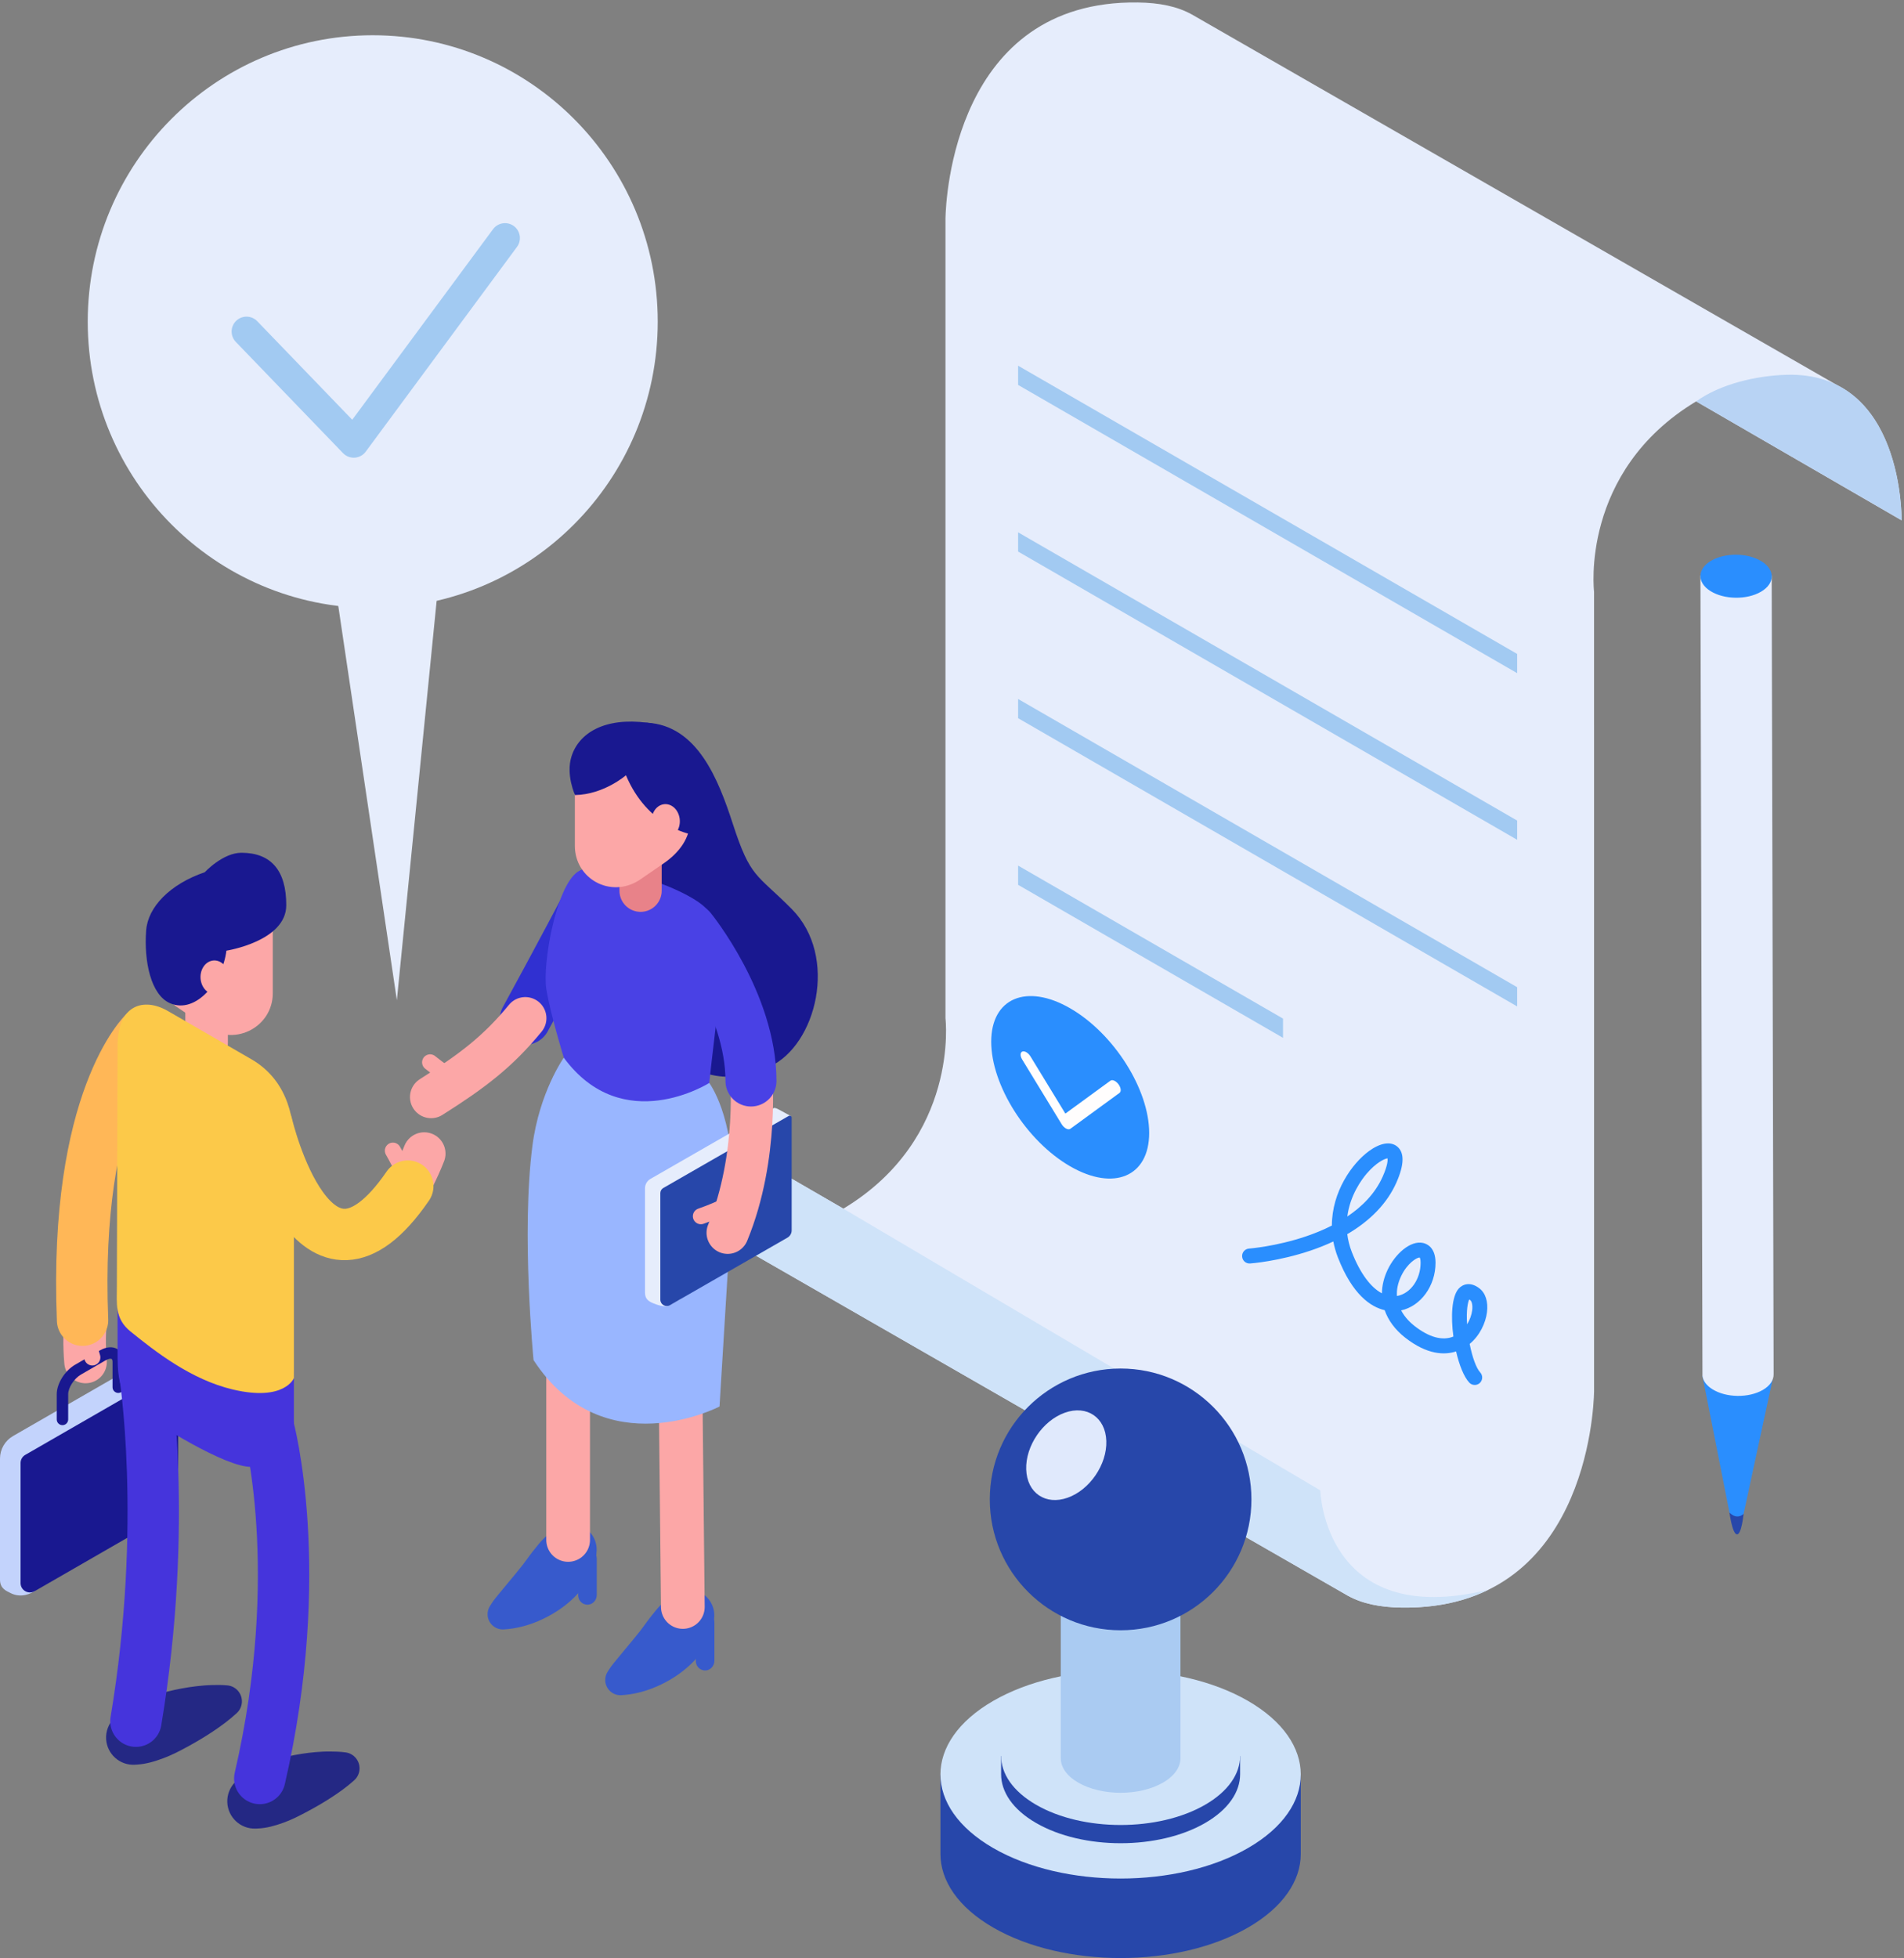 <?xml version="1.0" encoding="UTF-8"?><svg xmlns="http://www.w3.org/2000/svg" xmlns:xlink="http://www.w3.org/1999/xlink" height="483.8" preserveAspectRatio="xMidYMid meet" version="1.0" viewBox="0.0 -0.6 470.6 483.8" width="470.6" zoomAndPan="magnify"><rect x="0.0" y="-0.6" width="470.6" height="483.8" fill="#808080" stroke="none"/><defs><clipPath id="a"><path d="M 232 437 L 322 437 L 322 483.191 L 232 483.191 Z M 232 437"/></clipPath></defs><g><g><path d="M 454.148 94.609 L 454.164 94.617 L 294.684 3.031 C 294.652 3.016 294.625 2.996 294.598 2.98 L 294.562 2.965 C 291.004 0.988 286.613 0.078 281.184 0.008 C 235.918 -0.559 233.789 48.621 233.688 53.25 L 233.684 53.25 L 233.684 250.977 C 233.684 250.977 237.285 280.656 208.449 298.035 L 157.684 268.645 C 157.684 268.645 157.281 293.758 173.535 301.996 L 173.52 301.992 L 333 393.578 C 333.027 393.594 333.059 393.609 333.086 393.629 L 333.117 393.648 L 333.117 393.645 C 336.68 395.621 341.066 396.531 346.496 396.602 C 391.762 397.168 393.895 347.988 393.992 343.359 L 394 343.359 L 393.996 145.633 C 393.996 145.633 390.395 115.949 419.23 98.574 L 470 127.965 C 470 127.965 470.402 102.852 454.148 94.609" fill="#e6edfc"/></g><g><path d="M 419.23 98.574 C 425.18 94.293 434.004 92.23 441.5 92.004 C 470.594 91.109 470 127.926 470 127.926 L 419.23 98.574" fill="#b8d3f4"/></g><g><path d="M 367.902 392.18 C 362.137 395.016 355.098 396.707 346.496 396.602 C 341.066 396.531 336.68 395.621 333.117 393.645 L 333.117 393.648 L 173.52 301.992 L 173.535 301.996 C 157.281 293.758 157.684 268.645 157.684 268.645 L 208.449 298.035 L 326.324 367.633 C 326.324 367.633 327.262 402.156 367.902 392.18" fill="#cfe3f9"/></g><g><path d="M 374.988 165.727 L 251.641 94.508 L 251.641 89.758 L 374.988 160.973 L 374.988 165.727" fill="#a2caf2"/></g><g><path d="M 374.988 206.895 L 251.641 135.68 L 251.641 130.93 L 374.988 202.145 L 374.988 206.895" fill="#a2caf2"/></g><g><path d="M 374.988 248.066 L 251.641 176.852 L 251.641 172.102 L 374.988 243.316 L 374.988 248.066" fill="#a2caf2"/></g><g><path d="M 317.117 255.828 L 251.641 218.023 L 251.641 213.27 L 317.117 251.074 L 317.117 255.828" fill="#a2caf2"/></g><g><path d="M 284.035 279.324 C 284.035 290.105 275.297 293.801 264.516 287.574 C 253.734 281.352 244.992 267.562 244.992 256.781 C 244.992 246 253.734 242.309 264.516 248.531 C 275.297 254.758 284.035 268.543 284.035 279.324" fill="#2a8efe"/></g><g><path d="M 263.434 278.203 C 263.043 277.98 262.672 277.605 262.402 277.164 L 252.641 261.172 C 252.105 260.293 252.133 259.414 252.699 259.207 C 253.27 258.996 254.164 259.543 254.699 260.422 L 263.32 274.543 L 274.461 266.41 C 274.934 266.062 275.82 266.461 276.441 267.289 C 277.062 268.125 277.184 269.082 276.707 269.43 L 264.555 278.297 C 264.305 278.48 263.918 278.465 263.504 278.246 C 263.48 278.23 263.457 278.219 263.434 278.203" fill="#fffdfd"/></g><g><path d="M 342.949 285.602 C 342.203 285.668 340.102 286.676 337.789 289.383 C 336.582 290.801 333.684 294.684 333.008 299.973 C 336.633 297.539 339.883 294.328 341.754 290.109 C 343.016 287.27 343.012 286.008 342.949 285.602 Z M 350.859 310.105 C 350.168 310.105 347.848 311.488 346.324 314.668 C 345.453 316.488 345.176 318.141 345.273 319.609 C 345.312 319.602 345.348 319.598 345.387 319.59 C 348.656 318.973 351.121 315.457 351.121 311.406 C 351.121 310.551 350.961 310.203 350.898 310.105 C 350.887 310.105 350.875 310.105 350.859 310.105 Z M 363.141 320.465 C 362.789 321.145 362.379 323.148 362.613 326.617 C 363.305 325.492 363.727 324.254 363.867 323.172 C 364.043 321.805 363.742 320.898 363.391 320.633 C 363.293 320.559 363.211 320.504 363.141 320.465 Z M 364.5 341.594 C 364.004 341.594 363.512 341.398 363.148 341.008 C 361.812 339.574 360.664 336.645 359.895 333.309 C 357.078 334.219 352.781 334.188 347.316 329.906 C 344.824 327.953 343.113 325.629 342.242 323.117 C 338.816 322.316 334.281 319.32 330.691 310.109 C 330.168 308.77 329.797 307.441 329.551 306.137 C 327.789 306.969 325.91 307.719 323.914 308.395 C 316.07 311.039 309.266 311.555 308.98 311.574 C 307.949 311.652 307.078 310.883 307.008 309.867 C 306.934 308.852 307.695 307.969 308.715 307.895 C 308.777 307.891 315.402 307.383 322.812 304.871 C 324.816 304.191 327.008 303.316 329.191 302.203 C 329.211 293.82 334.199 286.852 338.336 283.824 C 341.141 281.773 343.684 281.348 345.316 282.664 C 347.164 284.152 347.102 287.164 345.129 291.605 C 342.883 296.66 338.754 300.969 332.996 304.332 C 333.172 305.75 333.531 307.234 334.129 308.77 C 336.156 313.965 338.781 317.504 341.562 318.949 C 341.586 317.035 342.047 315.074 342.973 313.129 C 344.781 309.312 348.559 305.789 351.758 306.512 C 352.676 306.719 354.812 307.609 354.812 311.406 C 354.812 317.105 351.176 322.113 346.309 323.168 C 347.27 324.98 348.676 326.281 349.594 327 C 353.199 329.824 356.52 330.738 359.211 329.633 C 359.215 329.633 359.223 329.629 359.227 329.625 C 358.562 324.688 358.809 319.711 360.535 317.789 C 361.555 316.66 363.418 316.039 365.605 317.684 C 367.164 318.852 367.863 321.023 367.527 323.641 C 367.188 326.277 365.762 329.375 363.25 331.453 C 363.891 334.723 364.875 337.445 365.852 338.492 C 366.543 339.238 366.504 340.406 365.758 341.102 C 365.402 341.43 364.949 341.594 364.5 341.594" fill="#2a8efe"/></g><g><path d="M 427.461 373.105 C 427.461 373.105 428.137 378.348 429.285 378.504 C 430.438 378.664 430.949 373.457 430.949 373.457 L 427.461 373.105" fill="#2747aa"/></g><g><path d="M 420.785 339.375 L 427.461 373.105 C 427.461 373.105 429.09 375.039 430.949 373.457 L 438.113 340.301 L 420.785 339.375" fill="#2a8efe"/></g><g><path d="M 435.711 342.82 C 432.219 344.848 426.641 344.773 423.25 342.652 C 421.77 341.727 420.949 340.562 420.789 339.379 L 420.785 339.379 L 420.785 339.375 C 420.789 339.379 420.789 339.379 420.789 339.379 L 420.285 141.609 L 437.898 141.59 L 438.375 338.922 L 438.371 338.926 C 438.414 340.344 437.531 341.762 435.711 342.82" fill="#e6edfc"/></g><g><path d="M 435.234 145.613 C 438.727 143.586 438.809 140.223 435.414 138.102 C 432.023 135.98 426.445 135.902 422.953 137.93 C 419.465 139.961 419.383 143.324 422.773 145.445 C 426.164 147.566 431.746 147.641 435.234 145.613" fill="#2a8efe"/></g><g clip-path="url(#a)"><path d="M 232.445 437.832 L 232.445 457.48 C 232.445 464.059 236.789 470.641 245.484 475.66 C 262.879 485.699 291.07 485.699 308.461 475.66 C 317.156 470.641 321.504 464.059 321.504 457.48 L 321.504 437.832 L 232.445 437.832" fill="#2747aa"/></g><g><path d="M 308.461 419.652 C 325.852 429.695 325.852 445.973 308.461 456.012 C 291.07 466.055 262.879 466.055 245.484 456.012 C 228.098 445.973 228.098 429.695 245.484 419.652 C 262.879 409.613 291.07 409.613 308.461 419.652" fill="#cfe3f9"/></g><g><path d="M 247.438 433.262 L 247.438 437.77 C 247.438 442.133 250.32 446.496 256.09 449.824 C 267.625 456.484 286.324 456.484 297.859 449.824 C 303.625 446.496 306.512 442.133 306.512 437.77 L 306.512 433.262 L 247.438 433.262" fill="#2747aa"/></g><g><path d="M 297.859 421.203 C 309.395 427.863 309.395 438.66 297.859 445.32 C 286.324 451.98 267.625 451.98 256.09 445.32 C 244.555 438.66 244.555 427.863 256.09 421.203 C 267.625 414.547 286.324 414.547 297.859 421.203" fill="#cfe3f9"/></g><g><path d="M 262.184 381.941 L 262.184 433.816 C 262.184 436 263.629 438.188 266.516 439.852 C 272.293 443.188 281.656 443.188 287.434 439.852 C 290.32 438.188 291.766 436 291.766 433.816 L 291.766 381.941 L 262.184 381.941" fill="#aacbf2"/></g><g><path d="M 309.309 369.867 C 309.309 387.727 294.832 402.203 276.973 402.203 C 259.117 402.203 244.641 387.727 244.641 369.867 C 244.641 352.012 259.117 337.531 276.973 337.531 C 294.832 337.531 309.309 352.012 309.309 369.867" fill="#2747aa"/></g><g><path d="M 263.191 348.445 C 268.66 346.5 273.25 349.629 273.441 355.43 C 273.637 361.227 269.359 367.508 263.891 369.449 C 258.422 371.395 253.832 368.266 253.641 362.469 C 253.445 356.664 257.723 350.391 263.191 348.445" fill="#e0e9fc"/></g><path d="M 212.656 1586.392 C 208.789 1552.759 207.773 1514.908 211.445 1472.798" fill="none" stroke="#fca7a7" stroke-linecap="round" stroke-linejoin="round" stroke-miterlimit="10" stroke-width="105.193" transform="matrix(.1 0 0 -.1 0 483.19)"/><g><path d="M 2.566 392.988 C 3.621 393.535 5.695 394.238 8.559 392.547 L 11.926 389.605 L 42.688 354.703 C 43.145 354.234 43.398 353.609 43.398 352.953 L 44.035 341.051 C 44.035 336.383 42.961 336.188 42.238 335.73 C 40.219 334.445 37.652 334.387 35.578 335.582 L 3.219 354.215 C 1.227 355.363 0 357.488 0 359.785 L 0 389.707 C 0 391.949 1.641 392.512 2.566 392.988" fill="#c3d3fc"/></g><g><path d="M 8.559 392.547 L 42.871 372.785 C 43.59 372.371 44.035 371.605 44.035 370.773 L 44.035 341.113 C 44.035 339.328 42.102 338.215 40.559 339.105 L 6.242 358.867 C 5.523 359.281 5.082 360.047 5.082 360.875 L 5.082 390.535 C 5.082 392.32 7.012 393.434 8.559 392.547" fill="#191890"/></g><g><path d="M 18.578 336.586 L 24.676 333.062 C 26.242 332.16 27.82 332.031 29 332.715 C 30.043 333.316 30.645 334.484 30.645 335.914 L 30.645 342.145 C 30.645 342.926 30.012 343.562 29.23 343.562 C 28.449 343.562 27.816 342.926 27.816 342.145 L 27.816 335.914 C 27.816 335.531 27.727 335.246 27.586 335.164 C 27.43 335.074 26.922 335.035 26.094 335.512 L 19.992 339.035 C 18.32 340 16.852 342.262 16.852 343.875 L 16.852 350.109 C 16.852 350.891 16.219 351.523 15.438 351.523 C 14.656 351.523 14.023 350.891 14.023 350.109 L 14.023 343.875 C 14.023 341.262 16.023 338.059 18.578 336.586" fill="#191890"/></g><path d="M 357.383 2287.759 C 357.383 2287.759 182.148 2123.463 204.062 1576.002" fill="none" stroke="#ffb757" stroke-linecap="round" stroke-linejoin="round" stroke-miterlimit="10" stroke-width="126.957" transform="matrix(.1 0 0 -.1 0 483.19)"/><path d="M 225.195 1494.283 L 228.164 1484.048" fill="none" stroke="#fca7a7" stroke-linecap="round" stroke-linejoin="round" stroke-miterlimit="10" stroke-width="39.901" transform="matrix(.1 0 0 -.1 0 483.19)"/><path d="M 510.625 2392.369 L 510.625 2261.002" fill="none" stroke="#fca7a7" stroke-linecap="round" stroke-linejoin="round" stroke-miterlimit="10" stroke-width="105.193" transform="matrix(.1 0 0 -.1 0 483.19)"/><g><path d="M 51.219 222.133 L 60.152 222.133 C 64.168 222.133 67.422 225.387 67.422 229.402 L 67.422 244.805 C 67.422 253.012 58.297 257.922 51.445 253.402 L 43.488 248.051 C 39.629 244.961 38.711 242.715 38.711 238.453 C 38.711 224.504 44.246 222.133 51.219 222.133" fill="#fca7a7"/></g><g><path d="M 58.012 439.824 C 59.832 437.891 61.969 436.645 64.152 435.613 C 66.336 434.594 68.645 433.953 70.961 433.414 C 73.277 432.891 75.633 432.512 78.023 432.309 C 79.219 432.211 80.422 432.141 81.652 432.16 C 82.875 432.156 84.094 432.211 85.391 432.375 C 87.566 432.648 89.109 434.633 88.836 436.809 C 88.711 437.797 88.234 438.652 87.547 439.27 L 87.461 439.348 C 85.656 440.965 83.723 442.328 81.797 443.578 C 79.867 444.824 77.914 445.953 75.953 446.996 C 73.996 448.039 72.047 449.043 70.016 449.762 C 67.988 450.488 65.961 451.09 63.691 451.18 L 63.191 451.199 C 59.469 451.344 56.328 448.441 56.18 444.719 C 56.105 442.84 56.82 441.094 58.012 439.824" fill="#242884"/></g><g><path d="M 28.086 424.043 C 29.965 422.082 32.148 420.801 34.379 419.723 C 36.613 418.652 38.973 417.961 41.348 417.355 C 43.723 416.758 46.133 416.312 48.59 416.023 C 49.82 415.883 51.055 415.77 52.32 415.742 C 53.582 415.695 54.84 415.703 56.168 415.816 C 58.348 416 59.961 417.914 59.777 420.094 C 59.691 421.117 59.219 422.02 58.52 422.664 L 58.465 422.715 C 56.605 424.422 54.621 425.871 52.637 427.199 C 50.645 428.523 48.617 429.727 46.582 430.844 C 44.543 431.961 42.508 433.027 40.387 433.812 C 38.266 434.602 36.129 435.262 33.766 435.398 L 33.352 435.422 C 29.637 435.645 26.449 432.809 26.23 429.098 C 26.117 427.16 26.848 425.348 28.086 424.043" fill="#242884"/></g><path d="M 356.797 1451.236 C 356.797 1451.236 418.086 1074.83 335.938 585.22" fill="none" stroke="#4534dc" stroke-linecap="round" stroke-linejoin="round" stroke-miterlimit="10" stroke-width="126.957" transform="matrix(.1 0 0 -.1 0 483.19)"/><g><path d="M 65.922 329.629 L 35.859 312.48 C 32.75 310.883 29.055 313.137 29.051 316.633 C 29.047 321.703 29.047 331.625 29.062 334.809 C 29.09 340.438 29.93 345.145 34.734 348.41 C 38.605 351.039 55.684 362.012 62.211 361.832 C 68.738 361.648 72.641 356.879 72.641 352.039 L 72.641 340.016 C 72.641 335.531 70.012 331.469 65.922 329.629" fill="#4534dc"/></g><g><path d="M 72.641 339.906 C 72.641 339.906 72.641 286.695 72.641 282.016 C 72.641 277.332 71.898 266.758 62.133 261.117 C 52.363 255.477 47.434 252.633 41.473 249.188 C 35.512 245.746 29.062 247.691 29.062 257.719 L 28.887 317.203 C 28.887 321.453 28.297 325.184 32.262 328.387 C 38.395 333.344 47.215 340.281 57.586 342.723 C 70.355 345.73 72.641 339.906 72.641 339.906" fill="#fcc949"/></g><path d="M 991.914 1874.439 C 1012.695 1908.502 1032.383 1946.47 1048.555 1987.681" fill="none" stroke="#fca7a7" stroke-linecap="round" stroke-linejoin="round" stroke-miterlimit="10" stroke-width="105.193" transform="matrix(.1 0 0 -.1 0 483.19)"/><path d="M 971.172 1994.83 C 971.172 1994.83 986.133 1969.088 997.695 1943.423" fill="none" stroke="#fca7a7" stroke-linecap="round" stroke-linejoin="round" stroke-miterlimit="10" stroke-width="39.901" transform="matrix(.1 0 0 -.1 0 483.19)"/><path d="M 660.234 2057.994 C 660.234 2057.994 774.922 1568.306 1007.891 1907.291" fill="none" stroke="#fcc949" stroke-linecap="round" stroke-linejoin="round" stroke-miterlimit="10" stroke-width="126.957" transform="matrix(.1 0 0 -.1 0 483.19)"/><path d="M 662.93 1313.345 C 662.93 1313.345 760.859 957.095 642.07 443.697" fill="none" stroke="#4534dc" stroke-linecap="round" stroke-linejoin="round" stroke-miterlimit="10" stroke-width="126.957" transform="matrix(.1 0 0 -.1 0 483.19)"/><g><path d="M 42.051 247.285 C 48.48 250.039 55.047 241.812 55.957 234.289 C 55.957 234.289 70.742 231.98 70.754 223.066 C 70.766 214.449 66.98 210.113 59.691 210.098 C 55.066 210.09 50.621 214.902 50.621 214.902 C 41.988 217.852 36.559 223.508 36.125 229.273 C 35.551 236.883 37.266 245.234 42.051 247.285" fill="#191890"/></g><g><path d="M 55.094 237.531 C 53.512 236.156 51.32 236.543 50.203 238.398 C 49.082 240.254 49.457 242.875 51.039 244.25 C 52.621 245.629 54.812 245.238 55.934 243.383 C 57.055 241.527 56.676 238.91 55.094 237.531" fill="#fca7a7"/></g><path d="M 1466.25 2632.72 C 1466.25 2632.72 1371.797 2453.619 1298.359 2319.673" fill="none" stroke="#3030d1" stroke-linecap="round" stroke-linejoin="round" stroke-miterlimit="10" stroke-width="126.037" transform="matrix(.1 0 0 -.1 0 483.19)"/><path d="M 1298.359 2322.134 C 1231.016 2239.986 1167.656 2191.783 1065.547 2127.33" fill="none" stroke="#fca7a7" stroke-linecap="round" stroke-linejoin="round" stroke-miterlimit="10" stroke-width="104.431" transform="matrix(.1 0 0 -.1 0 483.19)"/><path d="M 1109.336 2179.127 C 1109.336 2179.127 1084.648 2195.416 1063.047 2213.111" fill="none" stroke="#fca7a7" stroke-linecap="round" stroke-linejoin="round" stroke-miterlimit="10" stroke-width="39.612" transform="matrix(.1 0 0 -.1 0 483.19)"/><g><path d="M 144.855 381.84 C 146.316 381.84 147.496 383.023 147.496 384.48 L 147.496 393.492 C 147.496 394.746 146.527 395.844 145.273 395.883 C 143.973 395.922 142.906 394.879 142.906 393.586 L 142.906 381.84 L 144.855 381.84" fill="#375acc"/></g><g><path d="M 159.977 177.969 C 172.375 178.688 177.555 191.973 181.121 202.934 C 185.531 216.484 186.883 215.133 195.691 224 C 207.352 235.742 201.738 257.672 190.258 262.938 C 178.902 268.148 170.641 264.887 162.035 256.32 C 158.234 252.539 158.074 249.027 159.875 234.984 C 161.676 220.941 154.113 215.539 148.496 204.914 C 142.883 194.293 152.129 177.516 159.977 177.969" fill="#191890"/></g><g><path d="M 147.473 382.422 C 147.398 385.512 146.227 388.391 144.672 390.785 C 143.09 393.156 141.051 395.055 138.922 396.621 C 136.77 398.16 134.496 399.387 132.125 400.301 C 130.938 400.754 129.738 401.145 128.484 401.414 C 127.867 401.555 127.242 401.691 126.602 401.777 C 125.949 401.879 125.348 401.93 124.582 401.988 C 122.504 402.152 120.688 400.602 120.523 398.523 C 120.457 397.664 120.684 396.848 121.121 396.176 L 121.621 395.402 C 122.164 394.566 122.926 393.695 123.574 392.891 L 125.559 390.496 C 126.855 388.949 128.078 387.461 129.207 386.039 C 130.316 384.598 131.242 383.199 132.262 382 C 133.242 380.77 134.09 379.688 135.461 378.598 L 137.137 377.273 C 139.895 375.086 143.906 375.551 146.094 378.309 C 147.059 379.523 147.504 380.988 147.473 382.422" fill="#375acc"/></g><path d="M 1404.219 1882.916 L 1404.219 1033.072" fill="none" stroke="#fca7a7" stroke-linecap="round" stroke-linejoin="round" stroke-miterlimit="10" stroke-width="108.032" transform="matrix(.1 0 0 -.1 0 483.19)"/><g><path d="M 176.574 400.316 L 176.574 409.742 C 176.574 410.996 175.605 412.094 174.352 412.133 C 173.051 412.172 171.984 411.129 171.984 409.836 L 171.984 398.09 L 174.352 398.09 C 175.578 398.09 176.574 399.086 176.574 400.316" fill="#375acc"/></g><g><path d="M 176.551 398.672 C 176.477 401.762 175.305 404.641 173.754 407.035 C 172.168 409.406 170.129 411.305 168 412.871 C 165.852 414.41 163.574 415.637 161.203 416.551 C 160.016 417.004 158.816 417.395 157.566 417.664 C 156.945 417.805 156.324 417.941 155.684 418.023 C 155.027 418.129 154.426 418.18 153.66 418.238 C 151.582 418.402 149.766 416.852 149.602 414.773 C 149.535 413.914 149.762 413.098 150.199 412.426 L 150.699 411.652 C 151.242 410.816 152.004 409.945 152.656 409.141 L 154.637 406.746 C 155.938 405.199 157.156 403.711 158.285 402.289 C 159.395 400.848 160.32 399.449 161.34 398.25 C 162.32 397.02 163.168 395.938 164.539 394.848 L 166.215 393.523 C 168.977 391.336 172.984 391.801 175.172 394.559 C 176.137 395.773 176.586 397.238 176.551 398.672" fill="#375acc"/></g><path d="M 1678.867 1715.572 L 1687.734 867.447" fill="none" stroke="#fca7a7" stroke-linecap="round" stroke-linejoin="round" stroke-miterlimit="10" stroke-width="108.032" transform="matrix(.1 0 0 -.1 0 483.19)"/><g><path d="M 131.605 282.43 C 133.332 269.215 139.348 260.73 139.348 260.73 C 139.348 260.73 152.719 256.121 157.176 257.051 C 161.527 257.957 175.301 266.977 175.301 266.977 C 175.301 266.977 181.438 275.012 181.121 293.203 L 177.84 346.918 C 177.84 346.918 149.16 361.922 131.875 335.453 C 131.875 335.453 128.793 303.988 131.605 282.43" fill="#99b6ff"/></g><g><path d="M 175.301 266.977 C 175.301 266.977 153.934 280.539 139.348 260.73 C 139.348 260.73 135.953 249.668 135.02 243.684 C 134.086 237.695 137.344 218.559 142.77 214.816 C 148.195 211.074 172.82 219.82 175.254 224.871 C 177.688 229.922 178.059 243.625 176.949 252.629 C 176.215 258.598 175.301 266.977 175.301 266.977" fill="#4941e5"/></g><path d="M 1583.281 2767.525 L 1583.281 2637.134" fill="none" stroke="#e88289" stroke-linecap="round" stroke-linejoin="round" stroke-miterlimit="10" stroke-width="104.431" transform="matrix(.1 0 0 -.1 0 483.19)"/><g><path d="M 158.172 185.852 L 149.301 185.852 C 145.312 185.852 142.082 189.086 142.082 193.07 L 142.082 208.359 C 142.082 216.508 150.863 221.406 157.945 216.898 L 163.691 212.957 C 168.094 210.02 170.586 206.289 170.586 202.059 C 170.586 188.207 165.09 185.852 158.172 185.852" fill="#fca7a7"/></g><g><path d="M 144.051 208.188 L 152.973 211.035 C 152.973 211.035 151.707 216.016 147.367 214.656 C 143.488 213.445 144.051 208.188 144.051 208.188" fill="#fca7a7"/></g><g><path d="M 170.586 205.477 C 170.586 205.477 160.039 203.625 154.715 190.949 C 154.715 190.949 149.258 195.723 142.125 195.836 C 142.125 195.836 139.844 190.883 141.227 186.387 C 143.047 180.441 149.527 176.594 159.977 177.969 C 176.914 180.195 174.715 207.09 174.715 207.09 L 170.586 205.477" fill="#191890"/></g><g><path d="M 166.559 198.898 C 164.988 197.531 162.812 197.918 161.699 199.762 C 160.59 201.602 160.961 204.203 162.531 205.57 C 164.105 206.934 166.281 206.551 167.391 204.707 C 168.504 202.867 168.133 200.266 166.559 198.898" fill="#fca7a7"/></g><g><path d="M 160.762 290.684 L 191.23 273.184 C 191.52 273.016 192.281 273.418 192.574 273.582 L 195.441 275.137 L 194.477 282.66 L 191.883 302.703 L 167.973 320.504 L 164.969 322.09 C 164.633 322.215 163.391 322.223 161.469 321.414 C 160.367 320.945 159.422 320.414 159.422 318.777 L 159.422 292.996 C 159.422 292.043 159.934 291.16 160.762 290.684" fill="#e6edfc"/></g><g><path d="M 163.945 292.926 L 194.934 275.125 C 195.262 274.938 195.672 275.176 195.672 275.551 L 195.672 303.395 C 195.672 304.137 195.273 304.824 194.629 305.195 L 165.582 321.879 C 164.527 322.484 163.211 321.723 163.211 320.504 L 163.211 294.195 C 163.211 293.672 163.488 293.188 163.945 292.926" fill="#2747aa"/></g><path d="M 1856.133 2191.783 C 1856.133 2191.783 1876.797 1981.822 1798.516 1792.056" fill="none" stroke="#fca7a7" stroke-linecap="round" stroke-linejoin="round" stroke-miterlimit="10" stroke-width="104.431" transform="matrix(.1 0 0 -.1 0 483.19)"/><path d="M 1785.586 1854.205 C 1785.586 1854.205 1758.75 1841.861 1732.305 1832.877" fill="none" stroke="#fca7a7" stroke-linecap="round" stroke-linejoin="round" stroke-miterlimit="10" stroke-width="39.612" transform="matrix(.1 0 0 -.1 0 483.19)"/><path d="M 1707.539 2542.681 C 1707.539 2542.681 1856.133 2359.986 1856.133 2167.017" fill="none" stroke="#4941e5" stroke-linecap="round" stroke-linejoin="round" stroke-miterlimit="10" stroke-width="126.037" transform="matrix(.1 0 0 -.1 0 483.19)"/><g><path d="M 81.883 137.5 L 98.09 246.539 L 108.953 137.5 Z M 81.883 137.5" fill="#e6edfc"/></g><g><path d="M 162.566 78.875 C 162.566 117.953 131.027 149.637 92.125 149.637 C 53.219 149.637 21.684 117.953 21.684 78.875 C 21.684 39.793 53.219 8.109 92.125 8.109 C 131.027 8.109 162.566 39.793 162.566 78.875" fill="#e6edfc"/></g><path d="M 609.297 4018.736 L 874.336 3743.853 L 1248.203 4249.752" fill="none" stroke="#a2caf2" stroke-linecap="round" stroke-linejoin="round" stroke-miterlimit="10" stroke-width="73.622" transform="matrix(.1 0 0 -.1 0 483.19)"/></g></svg>